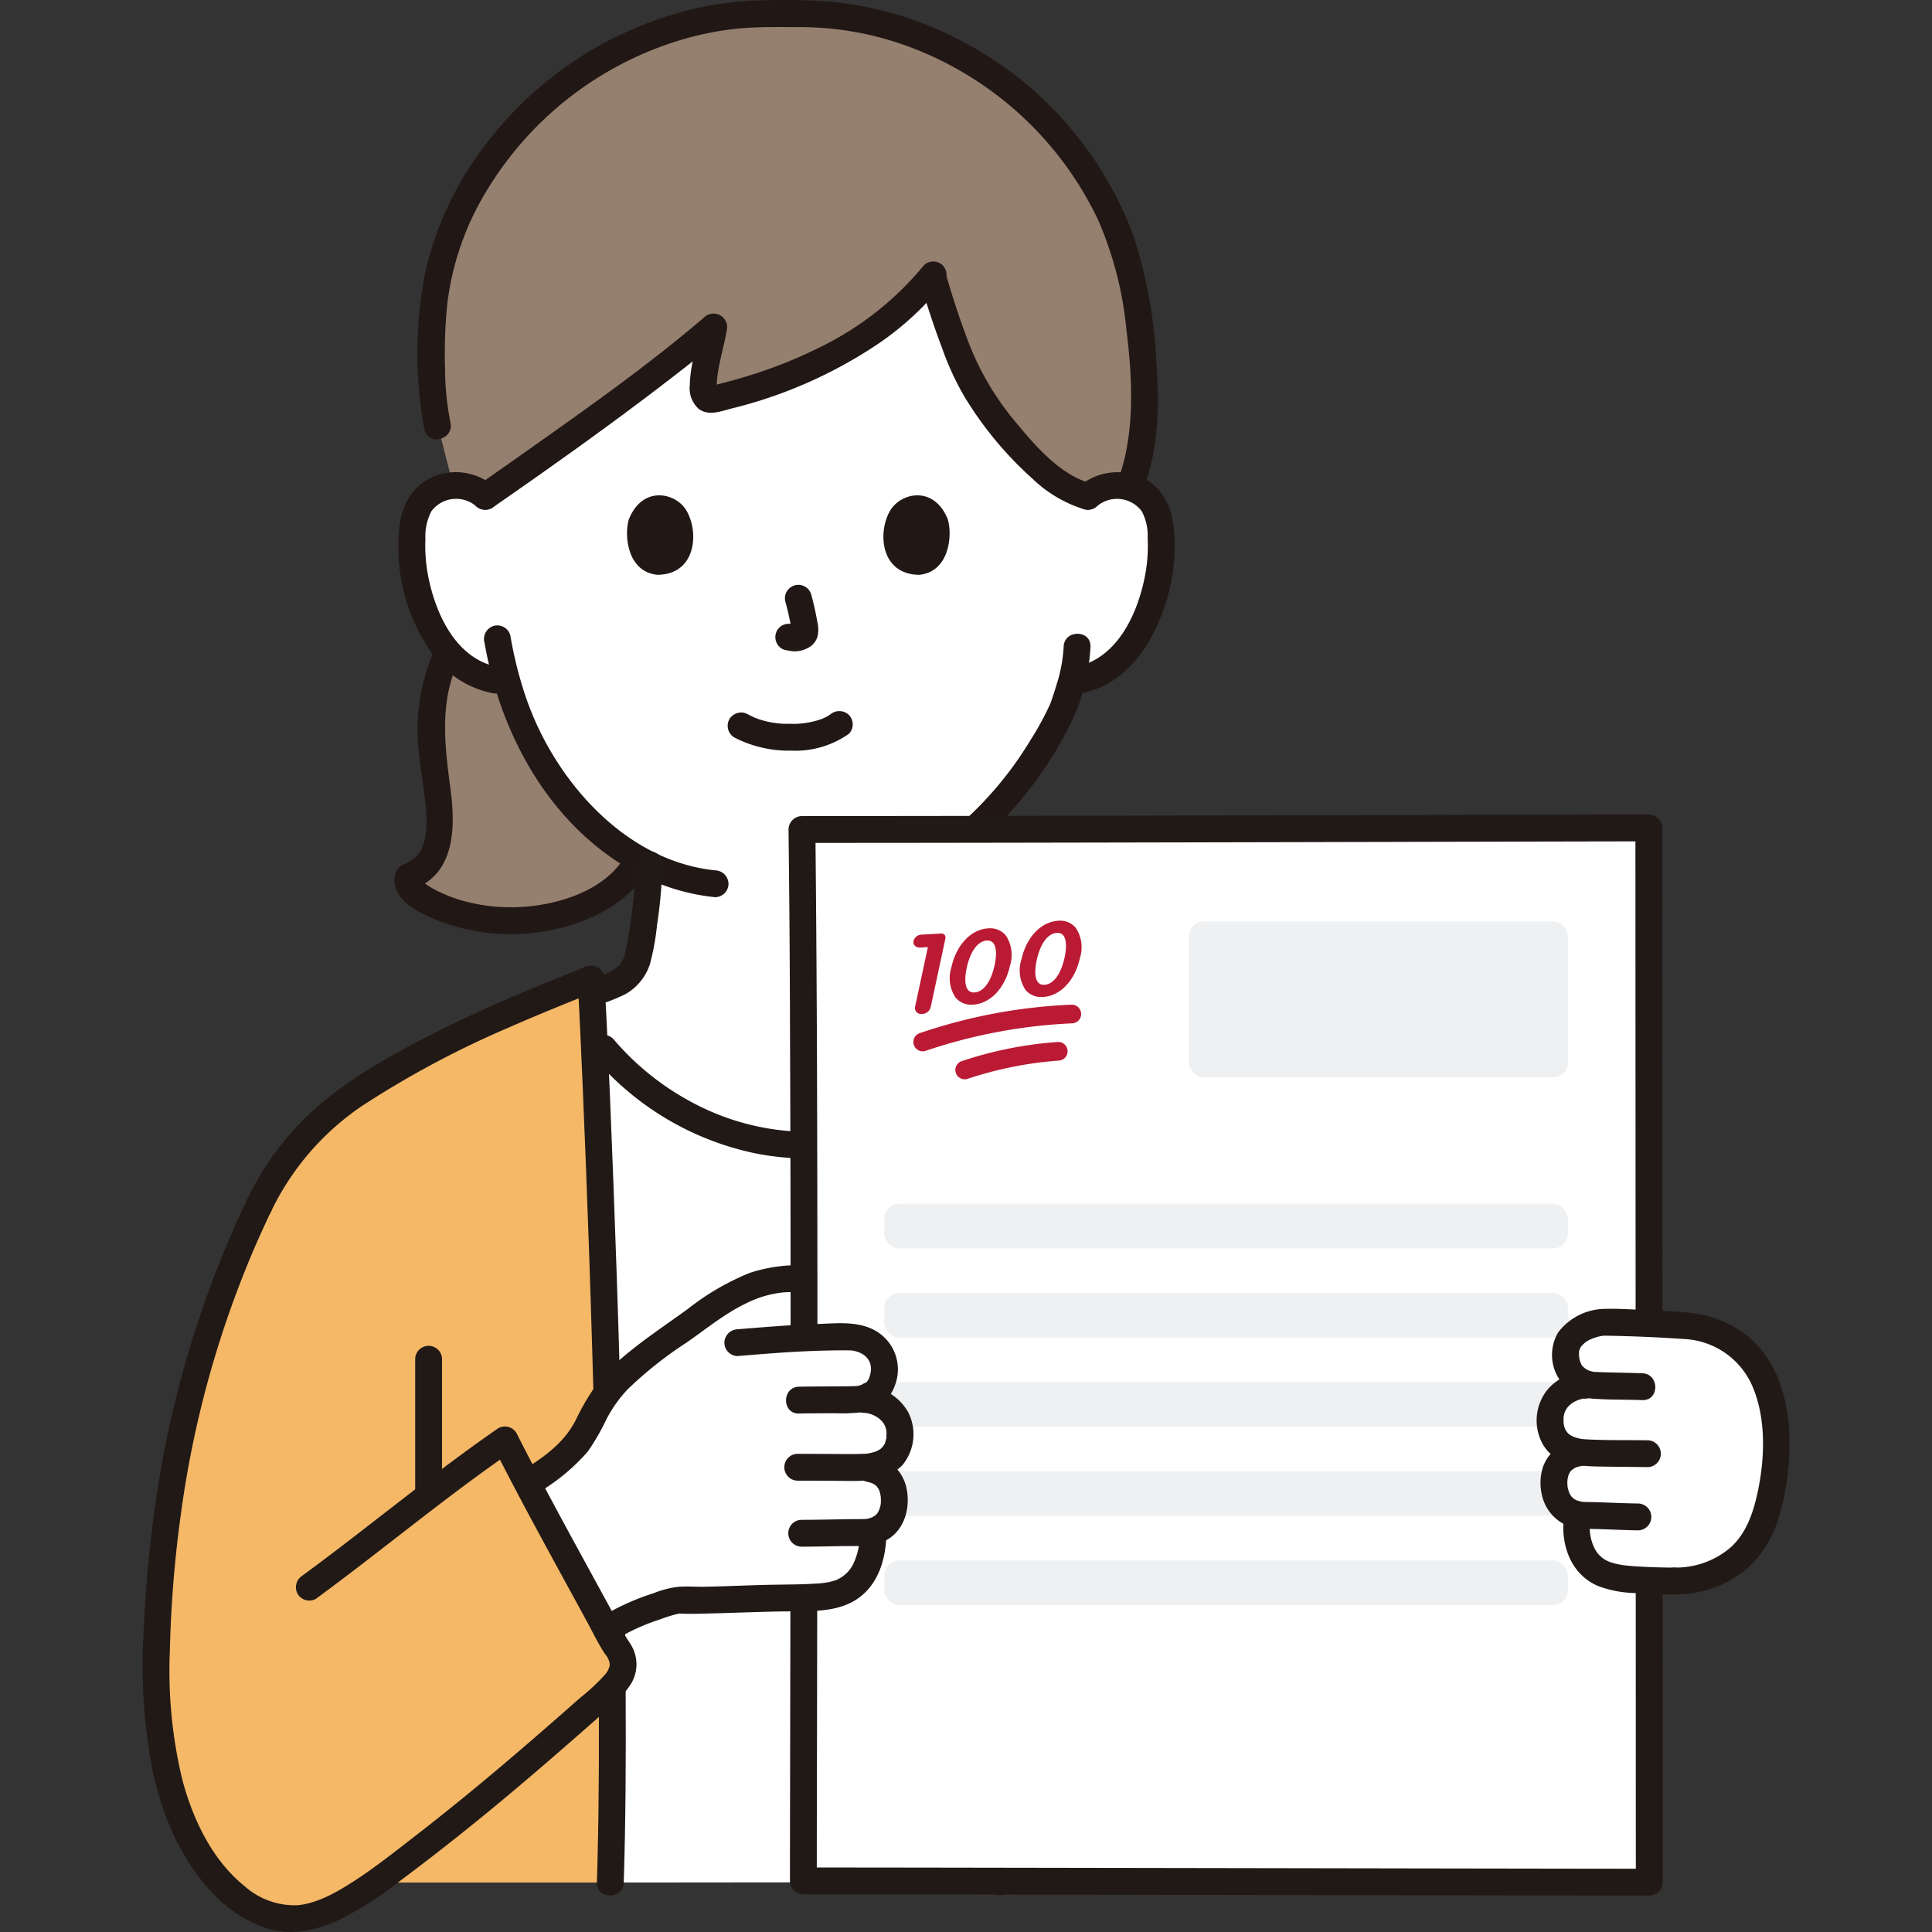 <svg xmlns="http://www.w3.org/2000/svg" width="260" height="260" viewBox="0 0 260 260">
  <rect x="0" y="0" width="260" height="260" fill="#333333" stroke="none"/>
  <defs>
    <clipPath id="clip-path">
      <rect id="사각형_38556" data-name="사각형 38556" width="260" height="260" transform="translate(1444 1082)" fill="none"/>
    </clipPath>
  </defs>
  <g id="마스크_그룹_23830" data-name="마스크 그룹 23830" transform="translate(-1444 -1082)" clip-path="url(#clip-path)">
    <g id="a-woman-holding-a-paper-board-svgrepo-com" transform="translate(1463.223 1082.018)">
      <path id="패스_19423" data-name="패스 19423" d="M127.187,66.787a6.043,6.043,0,0,1,4.835-1.415,5.708,5.708,0,0,1,4.1,2.728,8.063,8.063,0,0,1,.844,3.246A24.18,24.18,0,0,1,134.5,84.162a15.362,15.362,0,0,1-3.974,5.215,10.182,10.182,0,0,1-4.741,2.136s-.293.045-.814.137c-.388,1.45-.823,2.671-1.037,3.32-1.362,3.7-8.9,16.373-18.445,21.244a59.471,59.471,0,0,0,.925,9.422c.527,3.006.362,5.693,4.541,7.2.276.1,8.093,3.387,8.515,3.562,0,0,4.934,31.023-31.19,31.023s-30.438-32.779-30.438-32.779c.8-.275,4.522-1.706,4.8-1.806,4.179-1.505,4.014-4.2,4.54-7.2a59.642,59.642,0,0,0,.922-9.339,35.613,35.613,0,0,1-11.259-9.252,41.108,41.108,0,0,1-7.837-15.3l-1.544-.236a10.183,10.183,0,0,1-4.741-2.136,15.362,15.362,0,0,1-3.974-5.215,24.18,24.18,0,0,1-2.459-12.817,8.053,8.053,0,0,1,.844-3.246,5.708,5.708,0,0,1,4.1-2.727,6.043,6.043,0,0,1,4.835,1.415s-6.181-39.4,39.308-39.4S127.187,66.787,127.187,66.787Z" fill="#fff"/>
      <path id="패스_19424" data-name="패스 19424" d="M53.41,123.59c5.671-.862,10.487-3.606,12.624-6.812l.743-1.192a36.85,36.85,0,0,1-9.925-8.54,41.107,41.107,0,0,1-7.837-15.3l-1.544-.236a10.183,10.183,0,0,1-4.741-2.136,12.528,12.528,0,0,1-1.646-1.617,20.134,20.134,0,0,0-2.037,6.733,32.946,32.946,0,0,0-.226,4.488q.008.457.033.917c.178,3.273.943,6.608,1.1,9.868.164,3.552-.761,7.049-4.149,8.2-.134.045-.161.479-.157.589a1.544,1.544,0,0,0,.272.759,5.241,5.241,0,0,0,1.737,1.522A24.125,24.125,0,0,0,53.41,123.59Z" fill="#957f6e"/>
      <path id="패스_19425" data-name="패스 19425" d="M133.56,40.113c-.151-.891-.309-1.717-.461-2.459C128.9,17.049,108.14.69,86.372,1.886,64.6.69,43.848,17.049,39.645,37.657c-1.139,5.559-1,15.068.033,19.505l2.084,8.162a6,6,0,0,1,4.315,1.462c8.6-5.967,23.2-16.331,30.751-22.832-.622,3.857-2.83,10.417-.048,9.743,11.615-2.69,22.748-8.114,29.479-16.576,1.419,5,3.763,11.746,5.486,14.7,2.438,4.175,9.5,13.566,15.442,14.97a6.043,6.043,0,0,1,4.835-1.415,5.791,5.791,0,0,1,.753.165C135.8,58.531,134.778,47.219,133.56,40.113Z" fill="#957f6e"/>
      <path id="패스_19426" data-name="패스 19426" d="M41.4,56.858a37.3,37.3,0,0,1-.729-7.26,65.128,65.128,0,0,1,.318-8.862,37.83,37.83,0,0,1,5.224-14.992A45.983,45.983,0,0,1,71.79,5.547a41.405,41.405,0,0,1,8.2-1.711c2.842-.282,5.708-.2,8.558-.205a42.182,42.182,0,0,1,16.374,3.358,45.875,45.875,0,0,1,23.639,22.6,48.591,48.591,0,0,1,3.788,14.6c.692,5.583,1.073,11.5-.132,17.042a21.636,21.636,0,0,1-1.162,3.751,1.817,1.817,0,0,0,1.261,2.222,1.852,1.852,0,0,0,2.222-1.262c2.294-5.494,2.258-11.937,1.822-17.775a63.483,63.483,0,0,0-3.006-16.321,48.632,48.632,0,0,0-23.1-26.309A47.608,47.608,0,0,0,92.883.237,83.634,83.634,0,0,0,83.918.018a45,45,0,0,0-9.061.993A49.657,49.657,0,0,0,45.335,20.494,43.791,43.791,0,0,0,38.069,36.4a55.4,55.4,0,0,0-.725,17.741,31.7,31.7,0,0,0,.57,3.674c.515,2.266,4,1.307,3.483-.96Z" fill="#211715"/>
      <path id="패스_19427" data-name="패스 19427" d="M104.69,38.209c.841,2.876,1.775,5.729,2.837,8.531a38.381,38.381,0,0,0,2.995,6.547,48.705,48.705,0,0,0,9.257,11.168,17.34,17.34,0,0,0,6.928,4.071c2.258.564,3.218-2.919.96-3.484-4.033-1.009-7.5-4.967-10.128-8.155a37.834,37.834,0,0,1-6.262-10.425c-1.176-3.021-2.19-6.106-3.1-9.217-.651-2.227-4.139-1.279-3.484.96Z" fill="#211715"/>
      <path id="패스_19428" data-name="패스 19428" d="M105.1,35.7A41.768,41.768,0,0,1,90.792,46.872,60.931,60.931,0,0,1,81.987,50.4q-2.365.753-4.778,1.337c-.2.048-.407.087-.6.145-.3.087-.339-.061-.1.05-.109-.05-.245-.147.133.037a1.68,1.68,0,0,1,.452.265.473.473,0,0,1,.173.252c0-.052-.034-.345-.035-.1,0,.275-.008-.172-.008-.226-.018-2.49.922-5.138,1.355-7.73a1.823,1.823,0,0,0-3.019-1.757c-7.592,6.507-15.828,12.29-23.977,18.056q-3.2,2.262-6.418,4.5a1.853,1.853,0,0,0-.648,2.471,1.822,1.822,0,0,0,2.471.648c8.5-5.9,16.957-11.908,25.136-18.264,2.027-1.576,4.035-3.179,5.984-4.851l-3.019-1.757c-.46,2.764-1.423,5.524-1.482,8.342A3.739,3.739,0,0,0,74.795,55c1.319,1.006,3,.33,4.427-.041a61.734,61.734,0,0,0,19.8-8.752,40.392,40.392,0,0,0,8.628-7.956,1.863,1.863,0,0,0,0-2.554,1.819,1.819,0,0,0-2.554,0Z" fill="#211715"/>
      <path id="패스_19429" data-name="패스 19429" d="M39.522,86.848a26.738,26.738,0,0,0-2.307,15c.3,2.726.865,5.435.949,8.182.051,1.69-.092,3.676-1.2,5.05A6.123,6.123,0,0,1,34.9,116.4c-1.237.723-1.25,2.445-.668,3.585,1.026,2.008,3.566,3.095,5.551,3.9a26.9,26.9,0,0,0,14.751,1.338c4.949-.89,10.144-3.278,13.057-7.533,1.317-1.924-1.812-3.732-3.119-1.824-2.755,4.024-8.514,5.818-13.142,6.146a23.949,23.949,0,0,1-8.42-.855,18.212,18.212,0,0,1-3.217-1.253,11.722,11.722,0,0,1-1.609-.941c-.174-.128-.354-.37-.531-.47-.226-.128-.017-.2-.087.043l-.464.8.083-.1-.8.465c5.774-2.088,5.795-8.388,5.118-13.526-.783-5.893-1.553-11.982,1.233-17.505,1.045-2.07-2.07-3.9-3.119-1.824Z" fill="#211715"/>
      <path id="패스_19430" data-name="패스 19430" d="M128.46,68.064a4.153,4.153,0,0,1,5.963.714,6.942,6.942,0,0,1,.8,3.578,21.6,21.6,0,0,1-.257,4.564c-.911,5.331-3.721,11.83-9.659,12.85a1.82,1.82,0,0,0-1.261,2.222,1.848,1.848,0,0,0,2.222,1.261c6.149-1.054,9.8-6.864,11.481-12.409a25.523,25.523,0,0,0,1.059-8.994c-.193-2.979-1.094-5.782-3.838-7.333a7.93,7.93,0,0,0-9.064.992,1.822,1.822,0,0,0,0,2.554,1.842,1.842,0,0,0,2.554,0Z" fill="#211715"/>
      <path id="패스_19431" data-name="패스 19431" d="M123.921,87.014a20.3,20.3,0,0,1-.96,5.118c-.192.646-.4,1.285-.618,1.923-.058.172-.114.346-.177.517-.05.135-.275.637-.042.117a40.515,40.515,0,0,1-2.7,4.941,48.135,48.135,0,0,1-10.745,12.394,20.47,20.47,0,0,1-7.968,4.032c-2.265.521-1.306,4,.96,3.484,6.055-1.392,11.123-5.76,15.113-10.329a52.162,52.162,0,0,0,8.318-12.388,26.448,26.448,0,0,0,2.428-9.808c.075-2.325-3.537-2.322-3.612,0Z" fill="#211715"/>
      <path id="패스_19432" data-name="패스 19432" d="M47.355,65.51a7.9,7.9,0,0,0-7.987-1.49c-2.958,1.167-4.44,3.656-4.817,6.719a24.792,24.792,0,0,0,4.339,17.139,12.959,12.959,0,0,0,8.1,5.376,1.86,1.86,0,0,0,2.222-1.261,1.821,1.821,0,0,0-1.262-2.222c-5.937-1.02-8.747-7.521-9.659-12.85a21.542,21.542,0,0,1-.263-4.4,7.279,7.279,0,0,1,.809-3.746,4.15,4.15,0,0,1,5.963-.714,1.852,1.852,0,0,0,2.554,0,1.822,1.822,0,0,0,0-2.554Z" fill="#211715"/>
      <path id="패스_19433" data-name="패스 19433" d="M45.972,86.43c2.2,12.692,9.078,25.114,20.838,31.239a28.222,28.222,0,0,0,10.2,3.052,1.818,1.818,0,0,0,1.806-1.806,1.847,1.847,0,0,0-1.806-1.806c-12.125-1.257-21.573-12.13-25.381-23.055a54.105,54.105,0,0,1-2.178-8.585,1.821,1.821,0,0,0-2.222-1.261,1.848,1.848,0,0,0-1.262,2.222Z" fill="#211715"/>
      <path id="패스_19434" data-name="패스 19434" d="M115.172,253.272c-1.2-36.848,1.923-107.318,2.718-120.933,11.314,4.487,19.37,9.126,29.509,15.768l-1.425,43.349c0,8.629-2.094,16.725-3.183,25.487-.217,9.9.891,20.982.891,36.448" fill="#f4b867"/>
      <path id="패스_19435" data-name="패스 19435" d="M62.907,253.324c1.033-32.282-1.137-90.912-2.215-113.941a36.77,36.77,0,0,0,29.4,14.757,36.887,36.887,0,0,0,27.373-13.376c-1.133,23.635-3.329,80.645-2.291,112.511" fill="#fff"/>
      <path id="패스_19436" data-name="패스 19436" d="M60.74,142.333a38.933,38.933,0,0,0,21.936,12.913,37.014,37.014,0,0,0,24.728-3.941,39.189,39.189,0,0,0,11.333-9.273,1.857,1.857,0,0,0,0-2.554,1.82,1.82,0,0,0-2.554,0,35.95,35.95,0,0,1-19.943,12.16,33.145,33.145,0,0,1-22.4-3.344,36.109,36.109,0,0,1-10.546-8.515,1.821,1.821,0,0,0-2.554,0,1.843,1.843,0,0,0,0,2.554Z" fill="#211916"/>
      <path id="패스_19437" data-name="패스 19437" d="M66.3,116.294a56.008,56.008,0,0,1-.542,6.872,50.756,50.756,0,0,1-.839,5.011c-.058.234-.192.683-.221.753a5.884,5.884,0,0,1-.429.768,4.9,4.9,0,0,1-1.392,1.079,26.227,26.227,0,0,1-3.745,1.331,1.849,1.849,0,0,0-1.261,2.222A1.824,1.824,0,0,0,60.1,135.59a29.717,29.717,0,0,0,4.722-1.754,7.165,7.165,0,0,0,3.435-4.164,32.916,32.916,0,0,0,.942-5.217,63.405,63.405,0,0,0,.72-8.164c.045-2.325-3.567-2.325-3.612,0Z" fill="#211916"/>
      <path id="패스_19438" data-name="패스 19438" d="M29.561,253.326c-2.246,1.991-4.633,4.053-7.567,4.686-5.324,1.145-10.454-2.81-13.565-7.28-7.1-10.2-7.112-23.867-6.218-36.258,1.355-18.787,5.321-35.221,13.416-52.225A37.19,37.19,0,0,1,28.974,147c10.053-6.587,20.163-10.806,31.328-15.254.763,12.923,3.79,84.57,2.605,121.583" fill="#f4b867"/>
      <path id="패스_19439" data-name="패스 19439" d="M58.5,131.741c.266,4.516.461,9.039.656,13.56q.494,11.4.885,22.8.485,14.007.828,28.019.346,14.411.476,28.824c.063,8.533.056,17.069-.16,25.6q-.035,1.389-.079,2.779c-.075,2.325,3.537,2.322,3.612,0,.263-8.3.3-16.6.26-24.9-.043-9.55-.2-19.1-.412-28.649q-.318-14.185-.8-28.366-.4-11.834-.893-23.666c-.211-4.984-.425-9.967-.7-14.947q-.029-.527-.06-1.054c-.135-2.31-3.749-2.325-3.612,0Z" fill="#211916"/>
      <path id="패스_19440" data-name="패스 19440" d="M59.821,130c-7.189,2.865-14.374,5.795-21.258,9.34-6.314,3.252-12.77,6.871-17.692,12.082a38.6,38.6,0,0,0-6.8,9.916,1.856,1.856,0,0,0,.648,2.471,1.822,1.822,0,0,0,2.471-.648,35.792,35.792,0,0,1,12.464-14.45A128.753,128.753,0,0,1,49.2,138.281c3.825-1.685,7.7-3.248,11.584-4.8a1.863,1.863,0,0,0,1.262-2.222A1.82,1.82,0,0,0,59.822,130Z" fill="#211916"/>
      <path id="패스_19441" data-name="패스 19441" d="M103.687,116.294a73.907,73.907,0,0,0,1.061,10.25c.329,2.058.6,4.059,2.016,5.7,1.275,1.483,3.113,2.1,4.877,2.785,1.414.549,2.834,1.087,4.24,1.66a1.819,1.819,0,0,0,2.222-1.262,1.851,1.851,0,0,0-1.261-2.221c-1.243-.506-2.5-.982-3.748-1.468s-2.72-.866-3.639-1.89c-.881-.978-.995-2.879-1.258-4.476a63.418,63.418,0,0,1-.9-9.077c-.046-2.322-3.658-2.329-3.612,0Z" fill="#211916"/>
      <path id="패스_19442" data-name="패스 19442" d="M36.651,182.843v18.407a1.807,1.807,0,0,0,3.612,0l0-18.407a1.807,1.807,0,0,0-3.612,0Z" fill="#211916"/>
      <path id="패스_19443" data-name="패스 19443" d="M116.978,253.272c-.267-8.254-.3-16.516-.258-24.774.048-9.477.211-18.952.435-28.426q.329-13.956.828-27.908.413-11.809.927-23.613c.221-5.046.452-10.092.729-15.136q.029-.538.061-1.076l-2.286,1.741a163.9,163.9,0,0,1,29.078,15.586c1.951,1.279,3.763-1.85,1.823-3.119-4.713-3.086-9.492-6.08-14.45-8.765a144.927,144.927,0,0,0-15.493-7.185c-1.162-.463-2.225.691-2.286,1.741-.269,4.6-.477,9.21-.683,13.817q-.51,11.394-.918,22.791-.5,13.79-.853,27.583c-.241,9.53-.424,19.062-.5,28.6-.067,8.479-.062,16.962.157,25.437q.035,1.355.075,2.709c.075,2.319,3.688,2.333,3.612,0Z" fill="#211916"/>
      <path id="패스_19444" data-name="패스 19444" d="M95.9,179.984a5.192,5.192,0,0,0-.917-.087q-.873,0-1.672.01v-4.65c0-3.01-4.341-3.186-4.341-3.186H87.115c-4.546,0-9.054,2.732-11.831,4.862-2.152,1.641-4.335,3.01-6.487,4.658-2.491,1.9-5.042,3.861-6.781,6.48a46.941,46.941,0,0,0-2.514,4.553c-1.49,2.928-4.907,5.223-7.761,6.976,3.462,6.578,7.086,13.075,10.653,19.67,1.462-1.024,8.172-3.989,9.969-3.949,3.966.09,6.231-.135,12.087-.256a59.289,59.289,0,0,0,8.369-.429c2.8-.6,5.532-2.946,5.439-8.6a4.021,4.021,0,0,0,2.875-4.108c0-1.555-.48-3.775-3.326-4.306l-1-.187h.075c1.38-.05,5-.392,5-4.5,0-3.225-3.1-4.609-4.762-4.609H95.769c1.18-.026,4.05-.527,4.011-4.4C99.758,181.6,97.716,180.315,95.9,179.984Z" fill="#fff"/>
      <path id="패스_19445" data-name="패스 19445" d="M88.894,253.106c18.96,0,97.1.166,113.839.166,0-23.6-.056-119.408-.056-141.875-10.569,0-79.167.209-113.977.209C89.189,151.482,88.894,233.277,88.894,253.106Z" fill="#fff"/>
      <path id="패스_19446" data-name="패스 19446" d="M88.894,254.912q8.476,0,16.951.017,12.546.017,25.09.04l27.975.048,25.246.041q8.631.012,17.262.02h1.314a1.833,1.833,0,0,0,1.806-1.806q0-10.485-.005-20.969-.005-15.541-.014-31.082L204.5,166.73q-.008-15.757-.014-31.514,0-11.031-.007-22.06V111.4a1.833,1.833,0,0,0-1.806-1.806q-6.088,0-12.177.021-10.63.023-21.26.05-13.154.032-26.308.06-13.705.03-27.413.053-12.09.019-24.181.026H88.7a1.83,1.83,0,0,0-1.806,1.806q.167,13.689.2,27.379.07,16.163.075,32.327.012,16.318-.009,32.637-.016,14.152-.044,28.305-.018,9.642-.031,19.283v1.568a1.807,1.807,0,0,0,3.612,0q0-8.964.026-17.929.025-13.732.045-27.463.02-16.181.016-32.357-.007-16.306-.061-32.612-.052-14.067-.185-28.132-.016-1.505-.035-3.005l-1.806,1.806q11.81,0,23.619-.02,13.561-.02,27.123-.05,13.329-.028,26.657-.06l22.213-.053q6.738-.016,13.477-.026h.887l-1.806-1.806q0,10.216.005,20.433l.014,30.8.016,34.476q.008,15.88.014,31.759,0,11.281.007,22.562v1.84l1.806-1.806q-7.952,0-15.9-.017-12.275-.018-24.551-.04l-27.947-.047-25.723-.041q-9.123-.014-18.246-.02H88.9A1.806,1.806,0,0,0,88.894,254.912Z" fill="#211916"/>
      <path id="패스_19447" data-name="패스 19447" d="M80.059,193.127V180.663c5.751-.459,9.158-.766,14.928-.766,1.953,0,4.767,1.3,4.795,4.03.039,3.872-2.831,4.37-4.011,4.4h1.355c1.661,0,4.762,1.384,4.762,4.609,0,4.112-3.623,4.455-5,4.5h-.075l1,.187c2.846.531,3.326,2.751,3.326,4.306a4.021,4.021,0,0,1-2.875,4.108c.094,5.65-2.638,8-5.439,8.6a59.287,59.287,0,0,1-8.369.429c-1.735.035-3.156.081-4.4.123C80.057,209.23,80.058,200.376,80.059,193.127Z" fill="#fff"/>
      <path id="패스_19448" data-name="패스 19448" d="M52.655,201.159a26.616,26.616,0,0,0,7.231-5.848,30.706,30.706,0,0,0,2.536-4.4,17.963,17.963,0,0,1,2.849-3.989,53.434,53.434,0,0,1,7.977-6.314c2.645-1.842,5.127-3.9,8.058-5.284a14.3,14.3,0,0,1,4.859-1.413c.932-.075,1.875-.038,2.809-.038a1.807,1.807,0,0,0,0-3.612,20.725,20.725,0,0,0-7.311,1.027,34.21,34.21,0,0,0-8.32,4.845c-2.955,2.146-6,4.153-8.786,6.526A23.389,23.389,0,0,0,61,186.393a31.49,31.49,0,0,0-2.744,4.7c-1.623,3.18-4.455,5.113-7.427,6.946-1.975,1.218-.163,4.345,1.824,3.119Z" fill="#211916"/>
      <rect id="사각형_38468" data-name="사각형 38468" width="51" height="21" rx="2" transform="translate(140.777 123.982)" fill="#eff0f2"/>
      <rect id="사각형_38469" data-name="사각형 38469" width="92" height="6" rx="2" transform="translate(99.777 161.982)" fill="#eff0f2"/>
      <rect id="사각형_38557" data-name="사각형 38557" width="92" height="6" rx="2" transform="translate(99.777 173.982)" fill="#eff0f2"/>
      <rect id="사각형_38558" data-name="사각형 38558" width="92" height="6" rx="2" transform="translate(99.777 185.982)" fill="#eff0f2"/>
      <rect id="사각형_38559" data-name="사각형 38559" width="92" height="6" rx="2" transform="translate(99.777 197.982)" fill="#eff0f2"/>
      <rect id="사각형_38560" data-name="사각형 38560" width="92" height="6" rx="2" transform="translate(99.777 209.982)" fill="#eff0f2"/>
      <path id="패스_19449" data-name="패스 19449" d="M80.06,182.469c2.634-.21,5.261-.434,7.9-.58q1.891-.1,3.784-.151,1-.023,2-.032c.356,0,.713-.008,1.069,0,.075,0,.684.022.467,0,1.58.187,2.875,1.1,2.69,2.815a3.792,3.792,0,0,1-.252.949,1.307,1.307,0,0,1-.558.677c.286-.226-.725.307-.288.151a6.206,6.206,0,0,1-.862.226c-.047.01.334,0-.036-.007-.218,0-.44.013-.659.017-.757.014-1.514.019-2.271.023-1.58.009-3.161.01-4.741.041-2.321.047-2.329,3.659,0,3.612,1.635-.033,3.27-.032,4.9-.042a23.228,23.228,0,0,0,3.7-.151,5.494,5.494,0,0,0,4.356-3.723,5.983,5.983,0,0,0-2.511-7.135c-2.408-1.471-5.413-1.08-8.1-.992-3.537.115-7.058.417-10.583.7a1.852,1.852,0,0,0-1.806,1.806,1.82,1.82,0,0,0,1.806,1.806Z" fill="#211916"/>
      <path id="패스_19450" data-name="패스 19450" d="M97.126,190.129c.156,0,.574.094.068-.021.161.037.324.058.484.1s.3.088.445.135c.056.018.331.128.107.035-.243-.1.126.064.172.088a5.361,5.361,0,0,1,.51.295c.084.055.166.112.246.172-.022-.017-.22-.182-.069-.045s.3.281.44.432-.015-.038-.035-.062a3.528,3.528,0,0,1,.264.4c.055.094.1.19.151.287-.015-.03-.093-.245-.022-.047a4.25,4.25,0,0,1,.181.673c.053.294-.008-.242,0,.071,0,.1.009.193.01.29,0,.133-.011.266-.012.4,0,.5.079-.213-.026.245-.044.189-.09.376-.147.559-.125.4.068-.039-.086.193-.075.115-.364.512-.1.21-.13.151-.274.28-.412.423-.169.177.27-.177.066-.047-.071.045-.138.095-.209.139-.122.075-.255.135-.376.209-.258.158.044-.013.1-.034-.075.028-.151.059-.226.084-.166.054-.332.107-.5.151-.126.032-.253.06-.376.085-.069.014-.142.022-.211.038-.32.075.181-.039.176-.021a3.48,3.48,0,0,1-.7.059c-1.342.065-2.693.029-4.035.026-1.643,0-3.286-.019-4.929-.02a1.807,1.807,0,0,0,0,3.612c1.671,0,3.342.016,5.014.02,1.449,0,2.926.075,4.371-.056a6.988,6.988,0,0,0,4.768-2.064,6.526,6.526,0,0,0,.738-7.167,6.924,6.924,0,0,0-5.83-3.462c-2.325-.039-2.325,3.573,0,3.612Z" fill="#211916"/>
      <path id="패스_19451" data-name="패스 19451" d="M97.327,199.366a6.309,6.309,0,0,1,.634.158c.083.026.166.054.247.085-.031-.011-.231-.112-.055-.017.159.085.31.175.463.271-.281-.176.017.02.123.126s.27.439.1.1c.057.114.141.218.2.331.029.055.053.118.086.171.125.2-.071-.311-.037-.083a4.22,4.22,0,0,0,.128.414c.035.135.045.284.088.415.06.186-.022-.18-.023-.187,0,.058.014.115.018.173.014.233.03.464.026.7,0,.151-.022.3-.028.452-.011.27.1-.5.014-.111-.023.1-.038.206-.063.309-.047.2-.145.4-.184.6-.035.178.057-.206.084-.195,0,0-.075.166-.091.188-.061.109-.126.217-.187.325-.2.356.2-.172-.016.035-.082.08-.158.169-.239.251-.056.056-.123.1-.178.157.017-.017.287-.178.12-.1a4.311,4.311,0,0,0-.387.231c-.085.053-.3.1.056-.014-.068.023-.135.053-.2.075-.147.041-.292.084-.44.12-.05.012-.376.075-.163.038s-.081.008-.1.009c-.221.014-.442.021-.664.022-.812,0-1.625.008-2.437.023-1.852.033-3.7.075-5.555.075a1.806,1.806,0,1,0,0,3.612c1.881,0,3.756-.046,5.635-.079,1.962-.035,4.035.173,5.814-.828,2.5-1.4,3.249-4.572,2.6-7.2a5.587,5.587,0,0,0-4.428-4.139,1.851,1.851,0,0,0-2.222,1.261,1.823,1.823,0,0,0,1.261,2.222Z" fill="#211916"/>
      <path id="패스_19452" data-name="패스 19452" d="M63.3,220.832a28.4,28.4,0,0,1,6.21-2.891c.563-.207,1.129-.4,1.708-.57.213-.062.427-.12.644-.17.117-.026.236-.047.354-.075.193-.044-.4-.017,0,0,1.337.075,2.7.023,4.034-.01,3.374-.081,6.745-.23,10.12-.278,3.006-.043,6.451.181,9.176-1.315,3.328-1.827,4.485-5.632,4.521-9.207.023-2.325-3.589-2.327-3.612,0a8.789,8.789,0,0,1-.918,4.277,4.44,4.44,0,0,1-2.054,1.936c-.324.168-.042.053-.388.155-.251.075-.5.151-.753.206a12.615,12.615,0,0,1-1.906.212c-1.752.11-3.51.114-5.268.141-3.193.048-6.382.219-9.574.275-1.192.021-2.416-.086-3.6.017a13,13,0,0,0-3.236.844,32.685,32.685,0,0,0-7.276,3.329c-1.909,1.3-.1,4.434,1.823,3.119Z" fill="#211916"/>
      <path id="패스_19453" data-name="패스 19453" d="M47.639,194.519c-8.573,6-16.256,12.483-25.247,19.062V257.92a27.137,27.137,0,0,0,8.439-4.257,400.338,400.338,0,0,0,31.157-25.572c1.361-1.2,2.847-2.713,2.646-4.521-.115-1.036-.908-1.833-1.4-2.751-4.883-9.078-9.9-17.942-14.5-27.058Q48.18,194.139,47.639,194.519Z" fill="#f4b867"/>
      <path id="패스_19454" data-name="패스 19454" d="M14.068,161.337A140.974,140.974,0,0,0,2.127,199.487,173.233,173.233,0,0,0,.116,219.363a75.1,75.1,0,0,0,1.194,18.9c1.266,5.945,3.763,11.934,8,16.391a17.329,17.329,0,0,0,7.732,4.935c3.128.861,6.113.193,9.018-1.08a43.74,43.74,0,0,0,8.44-5.32q4.29-3.2,8.471-6.541c5.29-4.225,10.439-8.622,15.53-13.084q2-1.75,3.984-3.51a14.489,14.489,0,0,0,3.2-3.453,5.066,5.066,0,0,0,.283-4.749c-.3-.648-.749-1.209-1.106-1.825-.458-.792-.872-1.612-1.308-2.417-3.583-6.611-7.244-13.182-10.733-19.844q-1.285-2.45-2.534-4.92a1.816,1.816,0,0,0-2.471-.648c-9.045,6.246-17.475,13.321-26.336,19.819a1.86,1.86,0,0,0-.648,2.471,1.82,1.82,0,0,0,2.471.648c8.861-6.5,17.291-13.571,26.335-19.819l-2.471-.648c3.194,6.316,6.587,12.528,9.981,18.739q1.29,2.359,2.576,4.721c.808,1.486,1.547,3.037,2.478,4.45A2.528,2.528,0,0,1,62.84,224a2.575,2.575,0,0,1-.666,1.366,26.653,26.653,0,0,1-3.279,3.061c-4.875,4.306-9.784,8.574-14.81,12.7q-3.723,3.061-7.533,6.012c-2.605,2.011-5.212,4.09-7.971,5.887-2.267,1.477-4.975,3.076-7.725,3.352a10.116,10.116,0,0,1-7.128-2.537c-4.4-3.537-6.979-8.978-8.407-14.328a62.3,62.3,0,0,1-1.684-17.363,159.8,159.8,0,0,1,1.486-18.438,137.16,137.16,0,0,1,10.009-36.049q.988-2.267,2.052-4.5a1.857,1.857,0,0,0-.648-2.471,1.821,1.821,0,0,0-2.471.648Z" fill="#211916"/>
      <path id="패스_19455" data-name="패스 19455" d="M195.434,186.429c-1.154-.043-4.241-.762-3.948-4.735.2-2.715,3.984-3.789,5.268-3.763,3.472.069,6.793.193,9.992.418,9.742.418,13.159,7.89,13.028,16.276-.059,3.752-.7,8.5-2.6,12.057-1.647,3.094-5.477,6.072-11.076,6.072a50.9,50.9,0,0,1-8.181-.552,5.762,5.762,0,0,1-4.481-3.722,8.755,8.755,0,0,1-.336-4.677,4.072,4.072,0,0,1-3.2-4.227c0-1.71.664-3.771,3.77-4.132-1.569-.166-4.345-.888-4.29-4.52a4.751,4.751,0,0,1,4.728-4.516Z" fill="#fff"/>
      <path id="패스_19456" data-name="패스 19456" d="M79.593,99.224A15.976,15.976,0,0,0,87.286,101a12.476,12.476,0,0,0,7.72-2.258,1.816,1.816,0,0,0,0-2.554,1.853,1.853,0,0,0-2.554,0c.534-.416.071-.064-.065.023-.157.1-.318.193-.483.28-.114.059-.677.3-.23.124-.221.084-.441.17-.666.242a11.462,11.462,0,0,1-3.973.531,11.936,11.936,0,0,1-3.79-.51c-.244-.075-.482-.16-.722-.243-.075-.026-.151-.067-.233-.09.445.13.128.057.011,0-.3-.14-.593-.287-.885-.441a1.845,1.845,0,0,0-2.471.648,1.825,1.825,0,0,0,.648,2.471Z" fill="#211715"/>
      <path id="패스_19457" data-name="패스 19457" d="M86.472,80.969a36.621,36.621,0,0,1,.862,3.944l-.064-.48a2.393,2.393,0,0,1,.014.544l.065-.48a1.348,1.348,0,0,1-.059.245l.181-.431a.964.964,0,0,1-.086.157l.282-.366a.822.822,0,0,1-.129.127l.365-.282a2.524,2.524,0,0,1-.312.166l.432-.182a2.3,2.3,0,0,1-.527.151l.48-.065a2.131,2.131,0,0,1-.494,0l.48.065c-.186-.026-.369-.071-.555-.1a1.994,1.994,0,0,0-1.392.181,1.806,1.806,0,0,0-.648,2.471,1.731,1.731,0,0,0,1.079.828c.4.055.8.158,1.21.176a3.827,3.827,0,0,0,1.758-.415,2.487,2.487,0,0,0,1.395-1.647,4.214,4.214,0,0,0-.019-1.8c-.214-1.271-.508-2.53-.835-3.776a1.807,1.807,0,0,0-3.484.96Z" fill="#211715"/>
      <path id="패스_19458" data-name="패스 19458" d="M65.407,69.858c-.659,2.14-.226,7.064,3.825,7.482,5.359-.032,5.644-5.985,3.838-8.783C71.6,66.265,67.252,65.312,65.407,69.858Z" fill="#211715"/>
      <path id="패스_19459" data-name="패스 19459" d="M108.323,69.858c.659,2.14.23,7.064-3.825,7.482-5.359-.032-5.644-5.985-3.838-8.783C102.135,66.265,106.478,65.312,108.323,69.858Z" fill="#211715"/>
      <path id="패스_19460" data-name="패스 19460" d="M194.109,184.6a6.822,6.822,0,0,0-5.118,2.443,6.608,6.608,0,0,0-.666,7.163c1.668,3.113,5.361,3.1,8.416,3.147,1.912.029,3.825.038,5.738.068a1.806,1.806,0,1,0,0-3.612c-2.766-.042-5.547.025-8.309-.131-.2-.011-.391-.037-.586-.049-.236-.014.468.09.015,0-.151-.031-.3-.059-.452-.1-.269-.066-.527-.161-.784-.251.49.169.031,0-.089-.066-.083-.046-.512-.335-.312-.184.221.166-.133-.126-.186-.179-.125-.126-.311-.444-.124-.123-.09-.157-.184-.309-.272-.467.035.062.113.356.015.034-.037-.122-.079-.242-.111-.366-.027-.1-.047-.209-.07-.315-.06-.279.017.271,0-.031-.016-.219-.028-.438-.023-.658,0-.123.008-.247.02-.37-.028.3,0,.018.013-.041.029-.109.05-.218.082-.327.013-.043.166-.452.075-.241s.052-.1.075-.14c.064-.111.133-.218.2-.329.162-.281.04-.059-.013,0,.081-.094.162-.186.248-.274s.562-.468.237-.238a5.824,5.824,0,0,1,.534-.341c.129-.075.644-.281.241-.137.181-.065.359-.13.545-.181.081-.023.448-.16.521-.114.019.011-.488.014-.155.026.1,0,.2-.01.3-.01a1.806,1.806,0,1,0,0-3.612Z" fill="#211916"/>
      <path id="패스_19461" data-name="패스 19461" d="M192.821,193.757a5.584,5.584,0,0,0-4.376,3.588,7,7,0,0,0-.183,3.749,5.844,5.844,0,0,0,2.3,3.568c1.562,1.148,3.537,1.043,5.375,1.1,1.754.055,3.506.139,5.261.168a1.806,1.806,0,0,0,0-3.612c-1.415-.023-2.828-.075-4.242-.13q-.944-.039-1.889-.061c-.4-.01-.811,0-1.215-.03-.106-.008-.214-.017-.319-.029.075.009.353.075.033-.008-.18-.046-.357-.1-.537-.144-.309-.081.281.168-.1-.037-.122-.066-.239-.14-.36-.206-.266-.151.266.263-.035-.023-.1-.1-.2-.2-.3-.3-.289-.294.141.249,0,0-.058-.1-.126-.193-.182-.3a2.221,2.221,0,0,1-.15-.3c.014-.011.164.452.075.172-.019-.058-.043-.114-.062-.172a5.041,5.041,0,0,1-.158-.585,3.029,3.029,0,0,0-.056-.312c.068.2.043.467.023.125-.008-.137-.017-.272-.017-.409a3.571,3.571,0,0,1,.012-.376c0-.055.01-.11.012-.165.014-.37-.075.3-.015.093.046-.162.063-.333.109-.5.015-.055.035-.108.05-.163.075-.313.065.053-.039.056a3.411,3.411,0,0,0,.216-.412,1.712,1.712,0,0,0,.1-.151c.088-.175-.253.254-.022.035.122-.115.239-.234.364-.346-.327.293.075-.027.2-.092.085-.046.172-.089.26-.129-.242.109-.075.038.075-.011a6.414,6.414,0,0,1,.758-.181,1.815,1.815,0,0,0,1.261-2.222,1.854,1.854,0,0,0-2.222-1.261Z" fill="#211916"/>
      <path id="패스_19462" data-name="패스 19462" d="M191.307,203.6c-.632,3.9.671,8.182,4.54,9.821a14.813,14.813,0,0,0,4.7.936c1.849.142,3.7.178,5.559.207a1.806,1.806,0,0,0,0-3.612c-1.617-.026-3.236-.059-4.849-.158-.7-.044-1.409-.1-2.107-.187.382.05-.137-.024-.173-.03-.146-.025-.292-.051-.437-.082-.28-.059-.558-.131-.832-.217a3.741,3.741,0,0,1-2.258-1.766,6.258,6.258,0,0,1-.652-3.951,1.862,1.862,0,0,0-1.261-2.222,1.82,1.82,0,0,0-2.222,1.261Z" fill="#211916"/>
      <path id="패스_19463" data-name="패스 19463" d="M206.1,214.562a15.208,15.208,0,0,0,9.316-3.1,14.449,14.449,0,0,0,4.722-7.232,32.968,32.968,0,0,0,1.446-10.216,23.238,23.238,0,0,0-1.272-7.862,14.55,14.55,0,0,0-4.272-6.322,14.913,14.913,0,0,0-7.786-3.161c-1.822-.226-3.679-.273-5.512-.356-1.985-.09-4-.238-5.987-.189a8.023,8.023,0,0,0-6.282,3.156,5.971,5.971,0,0,0,2,8.121,6.76,6.76,0,0,0,2.922.828c2.125.141,4.267.1,6.4.173,2.325.083,2.322-3.53,0-3.612-1.6-.057-3.2-.081-4.8-.123-.6-.015-1.191-.041-1.786-.065.051,0,.333.083-.021-.013-.17-.047-.341-.088-.51-.137a2.762,2.762,0,0,1-.268-.1c.023.01.275.13.093.031-.16-.088-.319-.172-.47-.273.269.181-.126-.117-.2-.193-.226-.222-.106-.04-.252-.344a2.771,2.771,0,0,1-.282-.94,3.83,3.83,0,0,1,0-.947c-.038.239.2-.463.092-.254a3.3,3.3,0,0,1,1.626-1.286,7.282,7.282,0,0,1,1.218-.363c.183-.038.564-.06.178-.039.242-.014.477-.012.719-.008,3.4.066,6.794.2,10.182.443a10.553,10.553,0,0,1,9.372,6.535c1.78,4.294,1.6,9.592.617,14.137-.584,2.709-1.505,5.4-3.527,7.286a11.289,11.289,0,0,1-7.67,2.8c-2.323.024-2.333,3.636,0,3.612Z" fill="#211916"/>
      <path id="hundred-points-svgrepo-com_1_" data-name="hundred-points-svgrepo-com (1)" d="M1.084,13.554a.859.859,0,0,1-.707-.3.836.836,0,0,1-.141-.731L1.948,4.552.872,4.613H.864a.862.862,0,0,1-.707-.288.718.718,0,0,1-.139-.615,1.151,1.151,0,0,1,1.046-.834L3.58,2.733q.068,0,.136-.005a.606.606,0,0,1,.491.192.621.621,0,0,1,.087.527L2.334,12.584a1.222,1.222,0,0,1-1.171.968ZM7.827,12.3a2.684,2.684,0,0,1-2.171-.979A4.722,4.722,0,0,1,5.105,7.3c.648-3.021,2.641-5.138,4.96-5.27a2.733,2.733,0,0,1,2.381.972A4.722,4.722,0,0,1,13,7.023c-.648,3.019-2.641,5.137-4.961,5.269q-.1.007-.208.007ZM9.97,3.67l-.086,0c-1.218.07-2.231,1.446-2.712,3.682-.3,1.4-.239,2.447.171,2.955a.955.955,0,0,0,.784.348l.088,0c1.218-.068,2.231-1.444,2.71-3.681.3-1.4.24-2.448-.169-2.955A.955.955,0,0,0,9.97,3.67Zm7.276,7.6a2.688,2.688,0,0,1-2.173-.979,4.722,4.722,0,0,1-.551-4.015c.648-3.021,2.642-5.138,4.961-5.269a2.72,2.72,0,0,1,2.379.972,4.721,4.721,0,0,1,.551,4.015c-.647,3.019-2.64,5.137-4.96,5.27-.07.005-.139.006-.207.006Zm2.141-8.629-.085,0c-1.218.07-2.232,1.446-2.712,3.681-.3,1.4-.239,2.449.171,2.955a.958.958,0,0,0,.785.348l.088,0c1.217-.068,2.231-1.445,2.71-3.681.3-1.4.24-2.447-.169-2.955a.958.958,0,0,0-.788-.35ZM6.9,22.343a1.256,1.256,0,0,1-.441-2.432,52.268,52.268,0,0,1,12.891-2.586,1.255,1.255,0,1,1,.208,2.5A50.486,50.486,0,0,0,7.344,22.262,1.258,1.258,0,0,1,6.9,22.343ZM1.255,18.576A1.255,1.255,0,0,1,.8,16.149,72.491,72.491,0,0,1,21.275,12.3a1.256,1.256,0,0,1,.132,2.508A71.451,71.451,0,0,0,1.7,18.493a1.266,1.266,0,0,1-.449.083Z" transform="translate(103.701 122.887)" fill="#bb1a34"/>
    </g>
  </g>
</svg>
